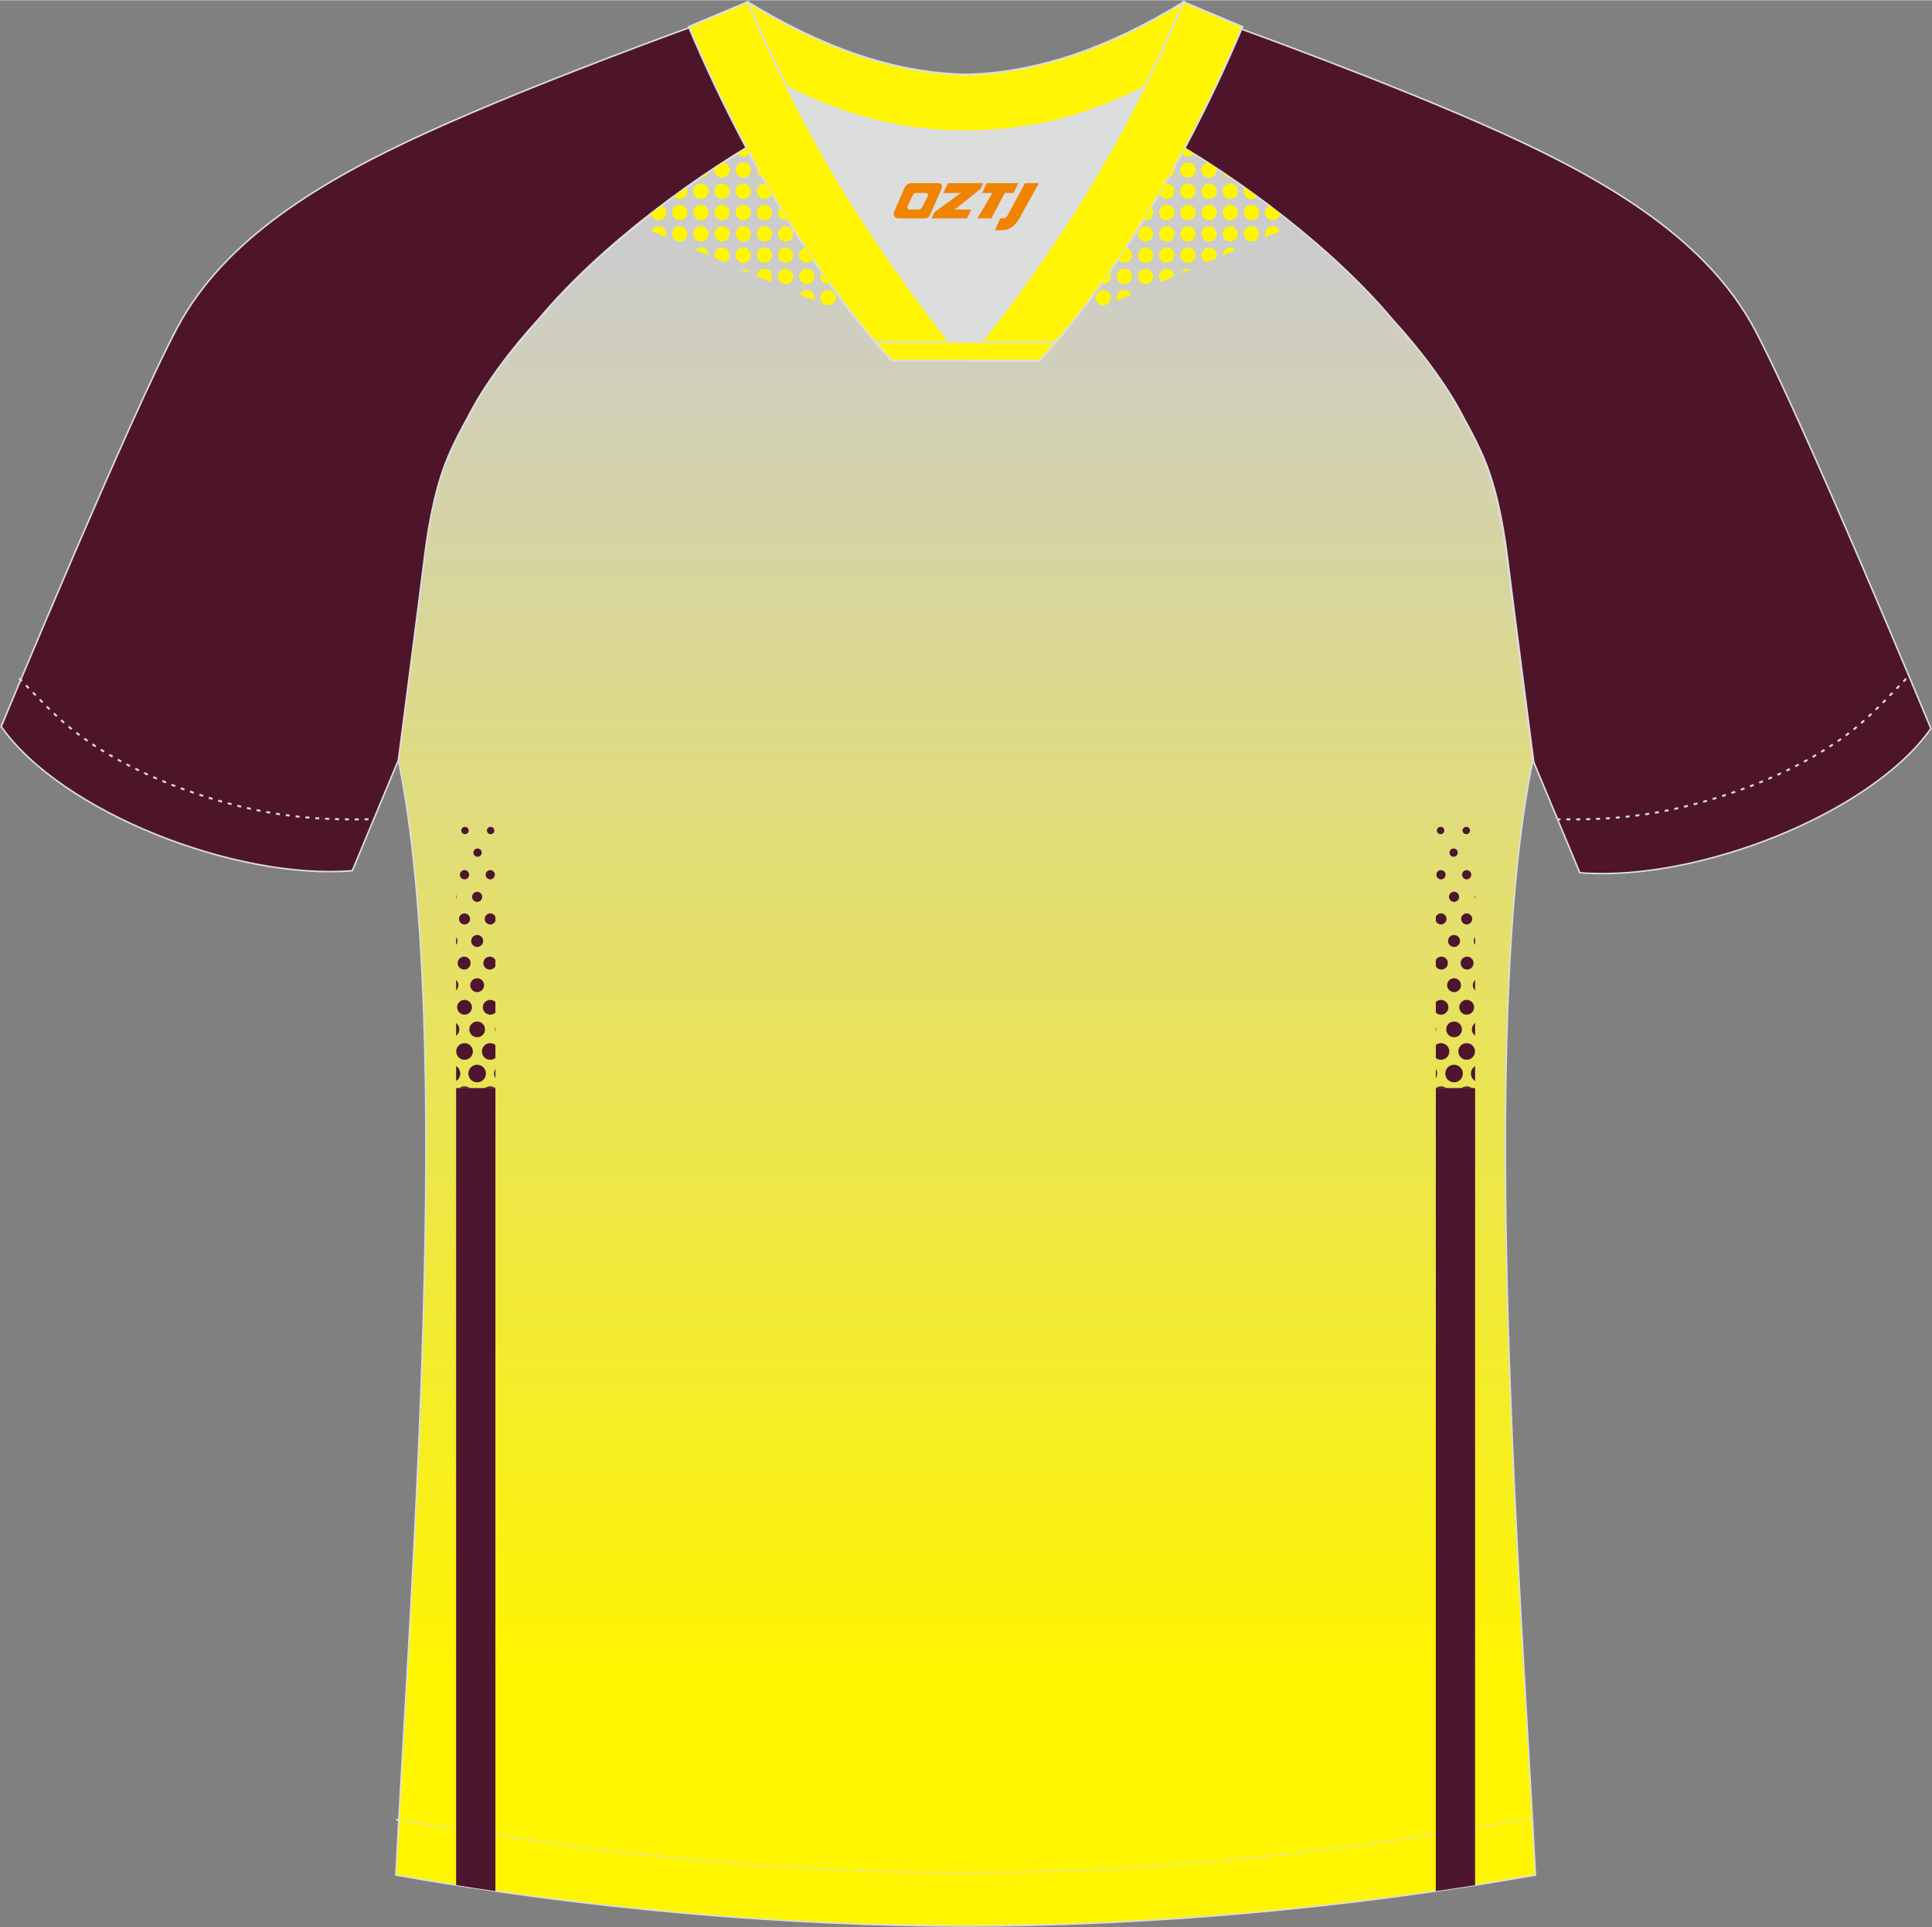 <?xml version="1.0" encoding="utf-8"?>
<!-- Generator: Adobe Illustrator 19.0.0, SVG Export Plug-In . SVG Version: 6.00 Build 0)  -->
<svg xmlns="http://www.w3.org/2000/svg" xmlns:xlink="http://www.w3.org/1999/xlink" version="1.1" id="图层_1" x="0px" y="0px" width="374px" height="373px" viewBox="-118.06 210.33 373.8 372.7" enable-background="new -118.06 210.33 373.8 372.7" xml:space="preserve">
<rect x="-118.06" y="210.33" width="373.8" height="372.7" fill="#808080" stroke="none"/>
<g id="XMLID_20_">
	<path fill="#4E152A" stroke="#DCDDDD" stroke-width="0.3" stroke-miterlimit="22.926" d="M104.03,235.06   c7.08-5.95,12.46-12.55,16.99-19.55c0,0,30.63,10.99,51.78,20.61c21.15,9.61,39.54,20.88,48.62,37.85s34.11,77.23,34.11,77.23   c-11.56,16.47-45.26,29.73-67.93,27.9l-8.91-21.4c0,0-3.8-29.24-5.12-39.81c-0.85-6.78-2.31-14.06-4.84-19.68   c-1.01-2.25-2.15-4.48-3.4-6.7c-3.26-6.52-8.77-13.67-13.7-19.02C139.74,258.23,120.39,243.8,104.03,235.06z"/>
	
		<linearGradient id="SVGID_1_" gradientUnits="userSpaceOnUse" x1="-1924.201" y1="587.158" x2="-1924.201" y2="311.36" gradientTransform="matrix(1 0 0 1 1992.971 -52.389)">
		<stop offset="0" style="stop-color:#FFF500"/>
		<stop offset="1" style="stop-color:#CCCCCC"/>
	</linearGradient>
	<path fill="url(#SVGID_1_)" stroke="#DCDDDD" stroke-width="0.3" stroke-miterlimit="22.926" d="M173.41,317.62   c1.27,10.18,4.85,37.71,5.11,39.69c-10.86,52.55-2.19,162.18,0.49,215.68c-36.81,6.52-75.42,9.83-110.24,9.86   c-34.82-0.03-73.43-3.33-110.24-9.86c2.68-53.5,11.35-163.13,0.49-215.68c0.25-1.98,3.83-29.51,5.1-39.69   c0.85-6.78,2.31-14.06,4.84-19.68c1.01-2.25,2.15-4.48,3.4-6.7c3.26-6.52,8.77-13.67,13.69-19.02   c11.2-13.44,29.03-27.02,44.74-35.86c0.96-0.54-1.02-15.4-0.07-15.91c3.94,3.31,25.19,3.25,30.32,6.12l-2.65,0.68   c6.1,2.82,12.98,4.24,19.71,4.25c6.74-0.01-2.73-1.43,3.36-4.26l5.69-2.51c5.14-2.86,16.2-2.27,20.14-5.59   c0.73,0.39-1.96,16.43-1.22,16.84c15.87,8.82,34.04,22.6,45.4,36.23c4.92,5.36,10.44,12.51,13.7,19.02c1.25,2.22,2.39,4.46,3.4,6.7   C171.1,303.56,172.57,310.84,173.41,317.62z"/>
	<path fill="#4E152A" stroke="#DCDDDD" stroke-width="0.3" stroke-miterlimit="22.926" d="M33.67,234.67   c-7.08-5.95-12.46-12.55-16.99-19.54c0,0-30.63,10.99-51.78,20.61c-21.15,9.61-39.54,20.88-48.62,37.85s-34.11,77.23-34.11,77.23   c11.56,16.47,45.25,29.73,67.93,27.89l8.92-21.4c0,0,3.8-29.24,5.12-39.81c0.85-6.78,2.31-14.06,4.84-19.68   c1.01-2.25,2.15-4.48,3.4-6.7c3.26-6.52,8.77-13.67,13.69-19.02C-2.05,257.84,17.3,243.41,33.67,234.67z"/>
	<path fill="none" stroke="#DCDDDD" stroke-width="0.38" stroke-miterlimit="22.926" stroke-dasharray="0.765,1.147" d="   M-114.35,341.48c2.92,3.02,6.09,6.41,9.27,9.1c10.32,8.74,27.36,15.21,41.6,17.27c5.61,0.81,10.34,0.99,16.71,0.91"/>
	<path fill="none" stroke="#DCDDDD" stroke-width="0.38" stroke-miterlimit="22.926" stroke-dasharray="0.432,0.648" d="   M-41.42,562.25c1.31,0.21,15.14,2.3,16.45,2.51c30.89,4.95,61.95,7.77,93.3,7.77c30.85,0,61.41-2.73,91.81-7.53   c1.81-0.28,16.13-2.59,17.93-2.89"/>
	<path fill="none" stroke="#DCDDDD" stroke-width="0.38" stroke-miterlimit="22.926" stroke-dasharray="0.765,1.147" d="   M250.74,341.56c-2.9,3-6.04,6.35-9.19,9.02c-10.31,8.74-27.36,15.21-41.6,17.27c-5.61,0.81-10.34,0.99-16.71,0.91"/>
	<path fill="#FFF503" stroke="#DCDDDD" stroke-width="0.38" stroke-miterlimit="22.926" d="M27.3,223.23   c13.69,8.44,27.53,12.57,41.51,12.42c13.98,0.15,27.82-3.98,41.51-12.42c1.75-6.97,0.68-12.56,0.68-12.56   c-14.63,8.96-28.42,13.72-42.2,14.04c-13.77-0.31-27.57-5.07-42.2-14.04C26.62,210.66,25.55,216.26,27.3,223.23z"/>
	<path fill="#DCDDDD" d="M99.98,228.77c-10.31,4.7-20.7,6.99-31.17,6.88c-10.47,0.11-20.86-2.17-31.17-6.88   c-1.16-0.53-2.32-1.09-3.48-1.68c4.1,8.24,8.7,16.46,13.6,24.17c4.88,7.67,14.79,21.97,21.04,28.72l-0.04,0.06   c6.25-6.75,16.15-21.05,21.04-28.72c4.91-7.71,9.5-15.93,13.6-24.17l0.02-0.04C102.28,227.69,101.13,228.25,99.98,228.77z"/>
	<path fill="#FFF503" stroke="#DCDDDD" stroke-width="0.38" stroke-miterlimit="22.926" d="M33.99,226.74   c-2.69-5.4-5.15-10.81-7.37-16.08l-11.41,4.8c3.2,7.6,6.93,15.5,11.06,23.25c8.22,15.44,17.99,30.33,28.21,41.32h14.28l0.04-0.06   c-6.25-6.75-16.15-21.05-21.04-28.72c-4.91-7.71-9.5-15.93-13.6-24.17C34.1,226.97,34.04,226.86,33.99,226.74z"/>
	<path fill="#FFF503" stroke="#DCDDDD" stroke-width="0.38" stroke-miterlimit="22.926" d="M103.54,226.74   c2.68-5.4,5.16-10.81,7.37-16.08l11.4,4.81c-3.2,7.6-6.93,15.5-11.06,23.25c-8.22,15.44-18,30.33-28.21,41.32H68.76l-0.04-0.06   c6.25-6.75,16.15-21.05,21.04-28.72c4.91-7.71,9.5-15.93,13.6-24.17C103.43,226.97,103.49,226.86,103.54,226.74z"/>
	<path fill="#FFF501" d="M7.9,251.63c0.68-0.53,1.37-1.06,2.06-1.58c0.52,0.23,0.87,0.75,0.87,1.35c0,0.81-0.66,1.48-1.48,1.48   C8.63,252.88,8.01,252.34,7.9,251.63L7.9,251.63z M12.36,248.27c0.79-0.58,1.59-1.15,2.38-1.72c0.12,0.22,0.19,0.47,0.19,0.73   c0,0.81-0.66,1.48-1.48,1.48C13.02,248.76,12.63,248.57,12.36,248.27L12.36,248.27z M17.49,244.65c0.49-0.33,0.98-0.66,1.46-0.99   c-0.2,0.58-0.75,0.99-1.4,0.99H17.49L17.49,244.65z M20.22,242.81c0.56-0.37,1.12-0.73,1.68-1.09c0.7,0.12,1.23,0.72,1.23,1.46   c0,0.81-0.66,1.48-1.48,1.48s-1.48-0.66-1.48-1.48C20.18,243.05,20.19,242.93,20.22,242.81L20.22,242.81z M24.62,240   c0.59-0.36,1.18-0.73,1.76-1.08c0.18,0.34,0.36,0.68,0.55,1.02c-0.27,0.36-0.7,0.59-1.18,0.59C25.29,240.53,24.89,240.33,24.62,240   L24.62,240z M111.15,238.92c0.59,0.35,1.17,0.71,1.76,1.08c-0.27,0.32-0.68,0.53-1.13,0.53c-0.48,0-0.91-0.23-1.18-0.59   L111.15,238.92L111.15,238.92z M115.63,241.72c0.56,0.36,1.12,0.73,1.68,1.09c0.03,0.12,0.04,0.24,0.04,0.36   c0,0.81-0.66,1.48-1.48,1.48s-1.48-0.66-1.48-1.48C114.4,242.44,114.93,241.83,115.63,241.72L115.63,241.72z M118.58,243.66   c0.49,0.33,0.98,0.66,1.46,0.99h-0.07C119.33,244.65,118.78,244.23,118.58,243.66L118.58,243.66z M122.79,246.56   c0.8,0.56,1.59,1.14,2.38,1.72c-0.27,0.3-0.66,0.49-1.1,0.49c-0.82,0-1.48-0.66-1.48-1.48   C122.59,247.02,122.67,246.77,122.79,246.56L122.79,246.56z M127.57,250.06c0.69,0.52,1.38,1.05,2.06,1.58   c-0.11,0.71-0.72,1.25-1.46,1.25c-0.81,0-1.48-0.66-1.48-1.48C126.69,250.8,127.05,250.29,127.57,250.06L127.57,250.06z    M39.42,268.39c0.06-0.16,0.09-0.34,0.09-0.52c0-0.81-0.66-1.48-1.48-1.48c-0.59,0-1.09,0.34-1.33,0.84L39.42,268.39L39.42,268.39z    M42.14,269.34c0.82,0,1.48-0.66,1.48-1.48s-0.66-1.48-1.48-1.48c-0.81,0-1.48,0.66-1.48,1.48S41.32,269.34,42.14,269.34   L42.14,269.34z M44.86,268.42c0.1,0.24,0.25,0.44,0.45,0.6L44.86,268.42L44.86,268.42z M92.21,269.03c0.2-0.16,0.35-0.36,0.45-0.6   L92.21,269.03L92.21,269.03z M95.39,269.34c0.81,0,1.48-0.66,1.48-1.48s-0.66-1.48-1.48-1.48s-1.48,0.66-1.48,1.48   S94.58,269.34,95.39,269.34L95.39,269.34z M100.83,267.26c-0.23-0.51-0.75-0.87-1.35-0.87c-0.82,0-1.48,0.66-1.48,1.48   c0,0.19,0.04,0.38,0.1,0.55L100.83,267.26L100.83,267.26z M35.12,227.57l0.02,0.01l0,0L35.12,227.57L35.12,227.57z M103.26,227.19   l0.07-0.04l0,0L103.26,227.19L103.26,227.19z M43.56,231.2L43.56,231.2l-0.04-0.02L43.56,231.2L43.56,231.2z M59.98,235.17   L59.98,235.17l-0.27-0.03L59.98,235.17L59.98,235.17z M63.97,235.53L63.97,235.53l-0.26-0.02L63.97,235.53L63.97,235.53z    M65.4,235.6L65.4,235.6h0.04H65.4L65.4,235.6z M77.55,235.18L77.55,235.18l0.27-0.03L77.55,235.18L77.55,235.18z M25.75,244.65   c0.81,0,1.48-0.66,1.48-1.48c0-0.82-0.66-1.48-1.48-1.48s-1.48,0.66-1.48,1.48C24.27,243.99,24.93,244.65,25.75,244.65   L25.75,244.65z M28.44,242.72c-0.05,0.14-0.07,0.29-0.07,0.45c0,0.69,0.48,1.28,1.13,1.43C29.14,243.98,28.79,243.35,28.44,242.72   L28.44,242.72z M108.03,244.61c0.65-0.16,1.13-0.74,1.13-1.43c0-0.16-0.02-0.31-0.07-0.45   C108.74,243.35,108.39,243.98,108.03,244.61L108.03,244.61z M111.78,244.65c0.82,0,1.48-0.66,1.48-1.48c0-0.82-0.66-1.48-1.48-1.48   c-0.81,0-1.48,0.66-1.48,1.48C110.3,243.99,110.97,244.65,111.78,244.65L111.78,244.65z M17.56,248.76c0.81,0,1.48-0.66,1.48-1.48   c0-0.81-0.66-1.48-1.48-1.48s-1.48,0.66-1.48,1.48C16.08,248.1,16.74,248.76,17.56,248.76L17.56,248.76z M21.65,248.76   c0.81,0,1.48-0.66,1.48-1.48c0-0.81-0.66-1.48-1.48-1.48s-1.48,0.66-1.48,1.48C20.18,248.1,20.84,248.76,21.65,248.76L21.65,248.76   z M25.75,248.76c0.81,0,1.48-0.66,1.48-1.48c0-0.81-0.66-1.48-1.48-1.48s-1.48,0.66-1.48,1.48   C24.27,248.1,24.93,248.76,25.75,248.76L25.75,248.76z M29.85,248.76c0.68,0,1.24-0.45,1.42-1.07c-0.35-0.61-0.71-1.22-1.06-1.84   c-0.12-0.03-0.24-0.04-0.36-0.04c-0.82,0-1.48,0.66-1.48,1.48C28.37,248.1,29.03,248.76,29.85,248.76L29.85,248.76z M107.68,248.76   c0.82,0,1.48-0.66,1.48-1.48c0-0.81-0.66-1.48-1.48-1.48c-0.12,0-0.24,0.02-0.36,0.04c-0.35,0.61-0.7,1.23-1.06,1.84   C106.44,248.31,107.01,248.76,107.68,248.76L107.68,248.76z M111.78,248.76c0.82,0,1.48-0.66,1.48-1.48c0-0.81-0.66-1.48-1.48-1.48   c-0.81,0-1.48,0.66-1.48,1.48C110.3,248.1,110.97,248.76,111.78,248.76L111.78,248.76z M115.88,248.76c0.82,0,1.48-0.66,1.48-1.48   c0-0.81-0.66-1.48-1.48-1.48s-1.48,0.66-1.48,1.48C114.4,248.1,115.06,248.76,115.88,248.76L115.88,248.76z M119.97,248.76   c0.82,0,1.48-0.66,1.48-1.48c0-0.81-0.66-1.48-1.48-1.48c-0.81,0-1.48,0.66-1.48,1.48C118.5,248.1,119.16,248.76,119.97,248.76   L119.97,248.76z M13.46,252.88c0.82,0,1.48-0.66,1.48-1.48c0-0.82-0.66-1.48-1.48-1.48s-1.48,0.66-1.48,1.48   C11.98,252.22,12.64,252.88,13.46,252.88L13.46,252.88z M17.56,252.88c0.81,0,1.48-0.66,1.48-1.48c0-0.82-0.66-1.48-1.48-1.48   s-1.48,0.66-1.48,1.48C16.08,252.22,16.74,252.88,17.56,252.88L17.56,252.88z M21.65,252.88c0.81,0,1.48-0.66,1.48-1.48   c0-0.82-0.66-1.48-1.48-1.48s-1.48,0.66-1.48,1.48C20.18,252.22,20.84,252.88,21.65,252.88L21.65,252.88z M25.75,252.88   c0.81,0,1.48-0.66,1.48-1.48c0-0.82-0.66-1.48-1.48-1.48s-1.48,0.66-1.48,1.48C24.27,252.22,24.93,252.88,25.75,252.88   L25.75,252.88z M29.85,252.88c0.82,0,1.48-0.66,1.48-1.48c0-0.82-0.66-1.48-1.48-1.48s-1.48,0.66-1.48,1.48   C28.37,252.22,29.03,252.88,29.85,252.88L29.85,252.88z M33.94,252.88c0.14,0,0.27-0.02,0.39-0.05c-0.49-0.81-0.99-1.61-1.47-2.43   c-0.24,0.26-0.4,0.62-0.4,1.01C32.47,252.22,33.13,252.88,33.94,252.88L33.94,252.88z M103.59,252.88c0.82,0,1.48-0.66,1.48-1.48   c0-0.39-0.15-0.74-0.4-1.01c-0.49,0.81-0.98,1.62-1.47,2.43C103.32,252.86,103.45,252.88,103.59,252.88L103.59,252.88z    M107.68,252.88c0.82,0,1.48-0.66,1.48-1.48c0-0.82-0.66-1.48-1.48-1.48s-1.48,0.66-1.48,1.48   C106.21,252.22,106.87,252.88,107.68,252.88L107.68,252.88z M111.78,252.88c0.82,0,1.48-0.66,1.48-1.48c0-0.82-0.66-1.48-1.48-1.48   c-0.81,0-1.48,0.66-1.48,1.48C110.3,252.22,110.97,252.88,111.78,252.88L111.78,252.88z M115.88,252.88c0.82,0,1.48-0.66,1.48-1.48   c0-0.82-0.66-1.48-1.48-1.48s-1.48,0.66-1.48,1.48C114.4,252.22,115.06,252.88,115.88,252.88L115.88,252.88z M119.97,252.88   c0.82,0,1.48-0.66,1.48-1.48c0-0.82-0.66-1.48-1.48-1.48c-0.81,0-1.48,0.66-1.48,1.48C118.5,252.22,119.16,252.88,119.97,252.88   L119.97,252.88z M124.07,252.88c0.81,0,1.48-0.66,1.48-1.48c0-0.82-0.66-1.48-1.48-1.48c-0.82,0-1.48,0.66-1.48,1.48   C122.59,252.22,123.25,252.88,124.07,252.88L124.07,252.88z M10.71,256.13c0.08-0.19,0.13-0.39,0.13-0.61   c0-0.81-0.66-1.48-1.48-1.48c-0.62,0-1.15,0.38-1.37,0.92L10.71,256.13L10.71,256.13z M13.46,257c0.82,0,1.48-0.66,1.48-1.48   c0-0.81-0.66-1.48-1.48-1.48s-1.48,0.66-1.48,1.48C11.98,256.34,12.64,257,13.46,257L13.46,257z M17.56,257   c0.81,0,1.48-0.66,1.48-1.48c0-0.81-0.66-1.48-1.48-1.48s-1.48,0.66-1.48,1.48S16.74,257,17.56,257L17.56,257z M21.65,257   c0.81,0,1.48-0.66,1.48-1.48c0-0.81-0.66-1.48-1.48-1.48s-1.48,0.66-1.48,1.48C20.18,256.34,20.84,257,21.65,257L21.65,257z    M25.75,257c0.81,0,1.48-0.66,1.48-1.48c0-0.81-0.66-1.48-1.48-1.48s-1.48,0.66-1.48,1.48S24.93,257,25.75,257L25.75,257z    M29.85,257c0.82,0,1.48-0.66,1.48-1.48c0-0.81-0.66-1.48-1.48-1.48s-1.48,0.66-1.48,1.48C28.37,256.34,29.03,257,29.85,257   L29.85,257z M33.94,257c0.82,0,1.48-0.66,1.48-1.48c0-0.81-0.66-1.48-1.48-1.48s-1.48,0.66-1.48,1.48   C32.47,256.34,33.13,257,33.94,257L33.94,257z M103.59,257c0.82,0,1.48-0.66,1.48-1.48c0-0.81-0.66-1.48-1.48-1.48   c-0.81,0-1.48,0.66-1.48,1.48S102.77,257,103.59,257L103.59,257z M107.68,257c0.82,0,1.48-0.66,1.48-1.48   c0-0.81-0.66-1.48-1.48-1.48s-1.48,0.66-1.48,1.48C106.21,256.34,106.87,257,107.68,257L107.68,257z M111.78,257   c0.82,0,1.48-0.66,1.48-1.48c0-0.81-0.66-1.48-1.48-1.48c-0.81,0-1.48,0.66-1.48,1.48S110.97,257,111.78,257L111.78,257z    M115.88,257c0.82,0,1.48-0.66,1.48-1.48c0-0.81-0.66-1.48-1.48-1.48s-1.48,0.66-1.48,1.48C114.4,256.34,115.06,257,115.88,257   L115.88,257z M119.97,257c0.82,0,1.48-0.66,1.48-1.48c0-0.81-0.66-1.48-1.48-1.48c-0.81,0-1.48,0.66-1.48,1.48   C118.5,256.34,119.16,257,119.97,257L119.97,257z M124.07,257c0.81,0,1.48-0.66,1.48-1.48c0-0.81-0.66-1.48-1.48-1.48   c-0.82,0-1.48,0.66-1.48,1.48C122.59,256.34,123.25,257,124.07,257L124.07,257z M129.55,255c-0.21-0.56-0.75-0.96-1.38-0.96   c-0.81,0-1.48,0.66-1.48,1.48c0,0.23,0.05,0.44,0.15,0.64L129.55,255L129.55,255z M19.03,259.68v-0.05c0-0.81-0.66-1.48-1.48-1.48   c-0.41,0-0.79,0.17-1.05,0.44L19.03,259.68L19.03,259.68z M22.17,261.02c0.56-0.21,0.96-0.75,0.96-1.38c0-0.81-0.66-1.48-1.48-1.48   s-1.48,0.66-1.48,1.48c0,0.21,0.04,0.41,0.12,0.59L22.17,261.02L22.17,261.02z M25.75,261.11c0.81,0,1.48-0.66,1.48-1.48   s-0.66-1.48-1.48-1.48s-1.48,0.66-1.48,1.48S24.93,261.11,25.75,261.11L25.75,261.11z M29.85,261.11c0.82,0,1.48-0.66,1.48-1.48   s-0.66-1.48-1.48-1.48s-1.48,0.66-1.48,1.48S29.03,261.11,29.85,261.11L29.85,261.11z M33.94,261.11c0.82,0,1.48-0.66,1.48-1.48   s-0.66-1.48-1.48-1.48s-1.48,0.66-1.48,1.48S33.13,261.11,33.94,261.11L33.94,261.11z M38.04,261.11c0.5,0,0.94-0.25,1.21-0.63   c-0.51-0.76-1.01-1.52-1.52-2.29c-0.67,0.14-1.17,0.73-1.17,1.44C36.56,260.45,37.22,261.11,38.04,261.11L38.04,261.11z    M99.49,261.11c0.82,0,1.48-0.66,1.48-1.48c0-0.71-0.5-1.3-1.17-1.44c-0.5,0.77-1.01,1.53-1.52,2.29   C98.55,260.86,98.99,261.11,99.49,261.11L99.49,261.11z M103.59,261.11c0.82,0,1.48-0.66,1.48-1.48s-0.66-1.48-1.48-1.48   c-0.81,0-1.48,0.66-1.48,1.48S102.77,261.11,103.59,261.11L103.59,261.11z M107.68,261.11c0.82,0,1.48-0.66,1.48-1.48   s-0.66-1.48-1.48-1.48s-1.48,0.66-1.48,1.48S106.87,261.11,107.68,261.11L107.68,261.11z M111.78,261.11   c0.82,0,1.48-0.66,1.48-1.48s-0.66-1.48-1.48-1.48c-0.81,0-1.48,0.66-1.48,1.48S110.97,261.11,111.78,261.11L111.78,261.11z    M117.21,260.27c0.09-0.19,0.14-0.4,0.14-0.63c0-0.81-0.66-1.48-1.48-1.48s-1.48,0.66-1.48,1.48c0,0.65,0.42,1.2,1.01,1.4   L117.21,260.27L117.21,260.27z M121.05,258.63c-0.27-0.29-0.65-0.47-1.08-0.47c-0.81,0-1.48,0.66-1.48,1.48c0,0.03,0,0.05,0,0.08   L121.05,258.63L121.05,258.63z M27.08,263.12c-0.24-0.5-0.74-0.85-1.33-0.85c-0.16,0-0.32,0.03-0.47,0.08L27.08,263.12   L27.08,263.12z M30.92,264.76c0.25-0.26,0.4-0.62,0.4-1.01c0-0.81-0.66-1.48-1.48-1.48c-0.79,0-1.43,0.62-1.47,1.4L30.92,264.76   L30.92,264.76z M33.94,265.23c0.82,0,1.48-0.66,1.48-1.48c0-0.82-0.66-1.48-1.48-1.48s-1.48,0.66-1.48,1.48   C32.47,264.57,33.13,265.23,33.94,265.23L33.94,265.23z M38.04,265.23c0.82,0,1.48-0.66,1.48-1.48c0-0.82-0.66-1.48-1.48-1.48   s-1.48,0.66-1.48,1.48C36.56,264.57,37.22,265.23,38.04,265.23L38.04,265.23z M42.14,265.23c0.13,0,0.25-0.02,0.36-0.04   c-0.53-0.74-1.06-1.5-1.59-2.26c-0.16,0.24-0.25,0.52-0.25,0.83C40.66,264.57,41.32,265.23,42.14,265.23L42.14,265.23z    M95.39,265.23c0.81,0,1.48-0.66,1.48-1.48c0-0.31-0.09-0.59-0.25-0.83c-0.52,0.76-1.05,1.51-1.59,2.26   C95.15,265.21,95.27,265.23,95.39,265.23L95.39,265.23z M99.49,265.23c0.82,0,1.48-0.66,1.48-1.48c0-0.82-0.66-1.48-1.48-1.48   s-1.48,0.66-1.48,1.48C98.01,264.57,98.67,265.23,99.49,265.23L99.49,265.23z M103.59,265.23c0.82,0,1.48-0.66,1.48-1.48   c0-0.82-0.66-1.48-1.48-1.48c-0.81,0-1.48,0.66-1.48,1.48C102.11,264.57,102.77,265.23,103.59,265.23L103.59,265.23z    M109.16,263.71c-0.02-0.79-0.68-1.43-1.48-1.43c-0.82,0-1.48,0.66-1.48,1.48c0,0.4,0.16,0.77,0.42,1.03L109.16,263.71   L109.16,263.71z M112.29,262.37c-0.16-0.06-0.33-0.09-0.51-0.09c-0.6,0-1.13,0.37-1.35,0.89L112.29,262.37z"/>
	<path fill="#4E152E" d="M-29.81,420.75h7.6v155.34c-2.54-0.37-5.07-0.75-7.6-1.15V420.75z"/>
	<path fill="#4E152E" d="M-22.21,387.64v0.78c-0.15,0.4-0.54,0.68-1,0.68c-0.59,0-1.07-0.48-1.07-1.07c0-0.59,0.48-1.07,1.07-1.07   C-22.76,386.96-22.37,387.24-22.21,387.64L-22.21,387.64z M-22.21,395.95v1.26c-0.22,0.37-0.62,0.62-1.08,0.62   c-0.69,0-1.25-0.56-1.25-1.25s0.56-1.25,1.25-1.25C-22.83,395.33-22.43,395.58-22.21,395.95L-22.21,395.95z M-22.21,404.1v2.05   c-0.26,0.25-0.61,0.41-1,0.41c-0.79,0-1.43-0.64-1.43-1.43c0-0.79,0.64-1.43,1.43-1.43C-22.82,403.69-22.47,403.85-22.21,404.1   L-22.21,404.1z M-22.21,408.92v0.97c-0.05-0.15-0.08-0.31-0.08-0.48C-22.29,409.24-22.26,409.07-22.21,408.92L-22.21,408.92z    M-22.21,412.41v2.52c-0.28,0.22-0.62,0.35-1,0.35c-0.89,0-1.61-0.72-1.61-1.61c0-0.89,0.72-1.61,1.61-1.61   C-22.83,412.06-22.49,412.19-22.21,412.41L-22.21,412.41z M-22.21,417.05v1.8c-0.16-0.26-0.26-0.57-0.26-0.9   C-22.47,417.61-22.37,417.31-22.21,417.05L-22.21,417.05z M-22.21,420.73v0.02h-2.03c0.29-0.21,0.65-0.33,1.03-0.33   C-22.84,420.43-22.5,420.54-22.21,420.73L-22.21,420.73z M-27.15,420.75h-2.06c0.29-0.21,0.65-0.33,1.03-0.33   C-27.8,420.43-27.44,420.55-27.15,420.75L-27.15,420.75z M-29.81,419.39v-2.89c0.48,0.3,0.8,0.84,0.8,1.44   S-29.33,419.09-29.81,419.39L-29.81,419.39z M-29.81,410.63v-2.46c0.38,0.28,0.62,0.72,0.62,1.23   C-29.19,409.91-29.43,410.35-29.81,410.63L-29.81,410.63z M-29.81,401.85v-1.99c0.27,0.24,0.44,0.6,0.44,1   C-29.36,401.25-29.54,401.6-29.81,401.85L-29.81,401.85z M-29.81,393.04v-1.48c0.17,0.2,0.26,0.46,0.26,0.74   C-29.54,392.59-29.64,392.84-29.81,393.04L-29.81,393.04z M-29.81,384.16v-0.8c0.06,0.12,0.09,0.26,0.09,0.4   C-29.72,383.9-29.75,384.04-29.81,384.16L-29.81,384.16z M-25.74,416.24c-0.94,0-1.7,0.76-1.7,1.7s0.76,1.7,1.7,1.7   s1.7-0.76,1.7-1.7C-24.04,417.01-24.8,416.24-25.74,416.24L-25.74,416.24z M-28.18,412.06c-0.89,0-1.61,0.72-1.61,1.61   c0,0.89,0.72,1.61,1.61,1.61s1.61-0.72,1.61-1.61C-26.57,412.78-27.29,412.06-28.18,412.06L-28.18,412.06z M-25.74,407.88   c-0.84,0-1.52,0.68-1.52,1.52c0,0.84,0.68,1.52,1.52,1.52s1.52-0.68,1.52-1.52C-24.22,408.56-24.9,407.88-25.74,407.88   L-25.74,407.88z M-28.18,403.69c-0.79,0-1.43,0.64-1.43,1.43c0,0.79,0.64,1.43,1.43,1.43s1.43-0.64,1.43-1.43   C-26.75,404.33-27.39,403.69-28.18,403.69L-28.18,403.69z M-25.74,399.51c-0.74,0-1.34,0.6-1.34,1.34s0.6,1.34,1.34,1.34   s1.34-0.6,1.34-1.34S-25,399.51-25.74,399.51L-25.74,399.51z M-28.26,395.33c-0.69,0-1.25,0.56-1.25,1.25s0.56,1.25,1.25,1.25   s1.25-0.56,1.25-1.25S-27.57,395.33-28.26,395.33L-28.26,395.33z M-25.74,391.14c-0.64,0-1.16,0.52-1.16,1.16   c0,0.64,0.52,1.16,1.16,1.16s1.16-0.52,1.16-1.16C-24.58,391.66-25.09,391.14-25.74,391.14L-25.74,391.14z M-28.18,386.96   c-0.59,0-1.07,0.48-1.07,1.07c0,0.59,0.48,1.07,1.07,1.07s1.07-0.48,1.07-1.07C-27.11,387.44-27.59,386.96-28.18,386.96   L-28.18,386.96z M-25.74,382.78c-0.54,0-0.98,0.44-0.98,0.98c0,0.54,0.44,0.98,0.98,0.98s0.98-0.44,0.98-0.98   C-24.75,383.22-25.19,382.78-25.74,382.78L-25.74,382.78z M-23.21,378.59c-0.49,0-0.89,0.4-0.89,0.89c0,0.49,0.4,0.9,0.89,0.9   s0.89-0.4,0.89-0.9C-22.32,378.99-22.72,378.59-23.21,378.59L-23.21,378.59z M-28.18,378.59c-0.49,0-0.9,0.4-0.9,0.89   c0,0.49,0.4,0.9,0.9,0.9c0.49,0,0.89-0.4,0.89-0.9C-27.29,378.99-27.69,378.59-28.18,378.59L-28.18,378.59z M-25.66,374.41   c-0.44,0-0.81,0.36-0.81,0.8s0.36,0.8,0.81,0.8s0.81-0.36,0.81-0.8S-25.21,374.41-25.66,374.41L-25.66,374.41z M-23.13,370.22   c-0.4,0-0.72,0.32-0.72,0.71c0,0.4,0.32,0.71,0.72,0.71s0.72-0.32,0.72-0.71C-22.42,370.55-22.74,370.22-23.13,370.22   L-23.13,370.22z M-28.1,370.22c-0.4,0-0.71,0.32-0.71,0.71c0,0.4,0.32,0.71,0.71,0.71s0.72-0.32,0.72-0.71   C-27.38,370.55-27.7,370.22-28.1,370.22z"/>
	<path fill="#4E152E" d="M167.34,420.75h-7.6v155.34c2.54-0.37,5.07-0.75,7.6-1.15V420.75z"/>
	<path fill="#4E152E" d="M159.74,387.64v0.78c0.15,0.4,0.55,0.68,1,0.68c0.59,0,1.07-0.48,1.07-1.07c0-0.59-0.48-1.07-1.07-1.07   C160.29,386.96,159.9,387.24,159.74,387.64L159.74,387.64z M159.74,395.95v1.26c0.22,0.37,0.62,0.62,1.08,0.62   c0.69,0,1.25-0.56,1.25-1.25s-0.56-1.25-1.25-1.25C160.36,395.33,159.96,395.58,159.74,395.95L159.74,395.95z M159.74,404.1v2.05   c0.26,0.25,0.61,0.41,1,0.41c0.79,0,1.43-0.64,1.43-1.43c0-0.79-0.64-1.43-1.43-1.43C160.35,403.69,160,403.85,159.74,404.1   L159.74,404.1z M159.74,408.92v0.97c0.05-0.15,0.08-0.31,0.08-0.48C159.82,409.24,159.79,409.07,159.74,408.92L159.74,408.92z    M159.74,412.41v2.52c0.27,0.22,0.62,0.35,1,0.35c0.89,0,1.61-0.72,1.61-1.61c0-0.89-0.72-1.61-1.61-1.61   C160.36,412.06,160.02,412.19,159.74,412.41L159.74,412.41z M159.74,417.05v1.8c0.16-0.26,0.26-0.57,0.26-0.9   C160,417.61,159.9,417.31,159.74,417.05L159.74,417.05z M159.74,420.73v0.02h2.03c-0.29-0.21-0.65-0.33-1.03-0.33   C160.37,420.43,160.03,420.54,159.74,420.73L159.74,420.73z M164.68,420.75h2.06c-0.29-0.21-0.65-0.33-1.03-0.33   C165.33,420.43,164.97,420.55,164.68,420.75L164.68,420.75z M167.34,419.39v-2.89c-0.48,0.3-0.8,0.84-0.8,1.44   C166.53,418.55,166.85,419.09,167.34,419.39L167.34,419.39z M167.34,410.63v-2.46c-0.38,0.28-0.62,0.72-0.62,1.23   C166.72,409.91,166.96,410.35,167.34,410.63L167.34,410.63z M167.34,401.85v-1.99c-0.27,0.24-0.44,0.6-0.44,1   C166.89,401.25,167.06,401.6,167.34,401.85L167.34,401.85z M167.34,393.04v-1.48c-0.17,0.2-0.27,0.46-0.27,0.74   C167.07,392.59,167.17,392.84,167.34,393.04L167.34,393.04z M167.34,384.16v-0.8c-0.05,0.12-0.09,0.26-0.09,0.4   C167.25,383.9,167.28,384.04,167.34,384.16L167.34,384.16z M163.27,416.24c0.94,0,1.7,0.76,1.7,1.7s-0.76,1.7-1.7,1.7   s-1.7-0.76-1.7-1.7C161.57,417.01,162.33,416.24,163.27,416.24L163.27,416.24z M165.71,412.06c0.89,0,1.61,0.72,1.61,1.61   c0,0.89-0.72,1.61-1.61,1.61c-0.89,0-1.61-0.72-1.61-1.61C164.1,412.78,164.82,412.06,165.71,412.06L165.71,412.06z M163.27,407.88   c0.84,0,1.52,0.68,1.52,1.52c0,0.84-0.68,1.52-1.52,1.52s-1.52-0.68-1.52-1.52C161.75,408.56,162.43,407.88,163.27,407.88   L163.27,407.88z M165.71,403.69c0.79,0,1.43,0.64,1.43,1.43c0,0.79-0.64,1.43-1.43,1.43c-0.79,0-1.43-0.64-1.43-1.43   C164.28,404.33,164.92,403.69,165.71,403.69L165.71,403.69z M163.27,399.51c0.74,0,1.34,0.6,1.34,1.34s-0.6,1.34-1.34,1.34   s-1.34-0.6-1.34-1.34C161.92,400.11,162.53,399.51,163.27,399.51L163.27,399.51z M165.79,395.33c0.69,0,1.25,0.56,1.25,1.25   s-0.56,1.25-1.25,1.25s-1.25-0.56-1.25-1.25S165.1,395.33,165.79,395.33L165.79,395.33z M163.27,391.14c0.64,0,1.16,0.52,1.16,1.16   c0,0.64-0.52,1.16-1.16,1.16s-1.16-0.52-1.16-1.16C162.11,391.66,162.62,391.14,163.27,391.14L163.27,391.14z M165.71,386.96   c0.59,0,1.07,0.48,1.07,1.07c0,0.59-0.48,1.07-1.07,1.07s-1.07-0.48-1.07-1.07C164.64,387.44,165.12,386.96,165.71,386.96   L165.71,386.96z M163.27,382.78c0.54,0,0.98,0.44,0.98,0.98c0,0.54-0.44,0.98-0.98,0.98s-0.98-0.44-0.98-0.98   C162.28,383.22,162.72,382.78,163.27,382.78L163.27,382.78z M160.74,378.59c0.49,0,0.89,0.4,0.89,0.89c0,0.49-0.4,0.9-0.89,0.9   c-0.49,0-0.89-0.4-0.89-0.9C159.85,378.99,160.25,378.59,160.74,378.59L160.74,378.59z M165.71,378.59c0.49,0,0.89,0.4,0.89,0.89   c0,0.49-0.4,0.9-0.89,0.9c-0.49,0-0.89-0.4-0.89-0.9C164.82,378.99,165.22,378.59,165.71,378.59L165.71,378.59z M163.19,374.41   c0.44,0,0.8,0.36,0.8,0.8s-0.36,0.8-0.8,0.8s-0.8-0.36-0.8-0.8S162.74,374.41,163.19,374.41L163.19,374.41z M160.66,370.22   c0.4,0,0.72,0.32,0.72,0.71c0,0.4-0.32,0.71-0.72,0.71c-0.39,0-0.71-0.32-0.71-0.71C159.95,370.55,160.27,370.22,160.66,370.22   L160.66,370.22z M165.63,370.22c0.4,0,0.72,0.32,0.72,0.71c0,0.4-0.32,0.71-0.72,0.71s-0.72-0.32-0.72-0.71   C164.91,370.55,165.23,370.22,165.63,370.22z"/>
	<path fill="#FFF503" stroke="#DCDDDD" stroke-width="0.38" stroke-miterlimit="22.926" d="M68.76,280.04h14.28   c1.08-1.16,2.15-2.36,3.21-3.6H71.87h-0.09h-6.05H51.26c1.07,1.24,2.14,2.44,3.21,3.6H68.76z"/>
	
</g>
<g>
	<path fill="#F08300" d="M80.25,245.71l-3.4,6.3c-0.2,0.3-0.5,0.5-0.8,0.5h-0.6l-1,2.3h1.2c2,0.1,3.2-1.5,3.9-3L82.95,245.71h-2.5L80.25,245.71z"/>
	<polygon fill="#F08300" points="73.05,245.71 ,78.95,245.71 ,78.05,247.61 ,76.35,247.61 ,73.75,252.51 ,71.05,252.51 ,73.95,247.61 ,71.95,247.61 ,72.85,245.71"/>
	<polygon fill="#F08300" points="67.05,250.81 ,66.55,250.81 ,67.05,250.51 ,71.65,246.81 ,72.15,245.71 ,65.35,245.71 ,65.05,246.31 ,64.45,247.61 ,67.25,247.61 ,67.85,247.61 ,62.75,251.31    ,62.15,252.51 ,68.75,252.51 ,69.05,252.51 ,69.85,250.81"/>
	<path fill="#F08300" d="M63.55,245.71H58.25C57.75,245.71,57.25,246.01,57.05,246.41L54.95,251.21C54.65,251.81,55.05,252.51,55.75,252.51h5.2c0.4,0,0.7-0.2,0.9-0.6L64.15,246.71C64.35,246.21,64.05,245.71,63.55,245.71z M61.45,248.21L60.35,250.41C60.15,250.71,59.85,250.81,59.75,250.81l-1.8,0C57.75,250.81,57.35,250.71,57.55,250.11l1-2.1c0.1-0.3,0.4-0.4,0.7-0.4h1.9   C61.35,247.61,61.55,247.91,61.45,248.21z"/>
</g>
</svg>